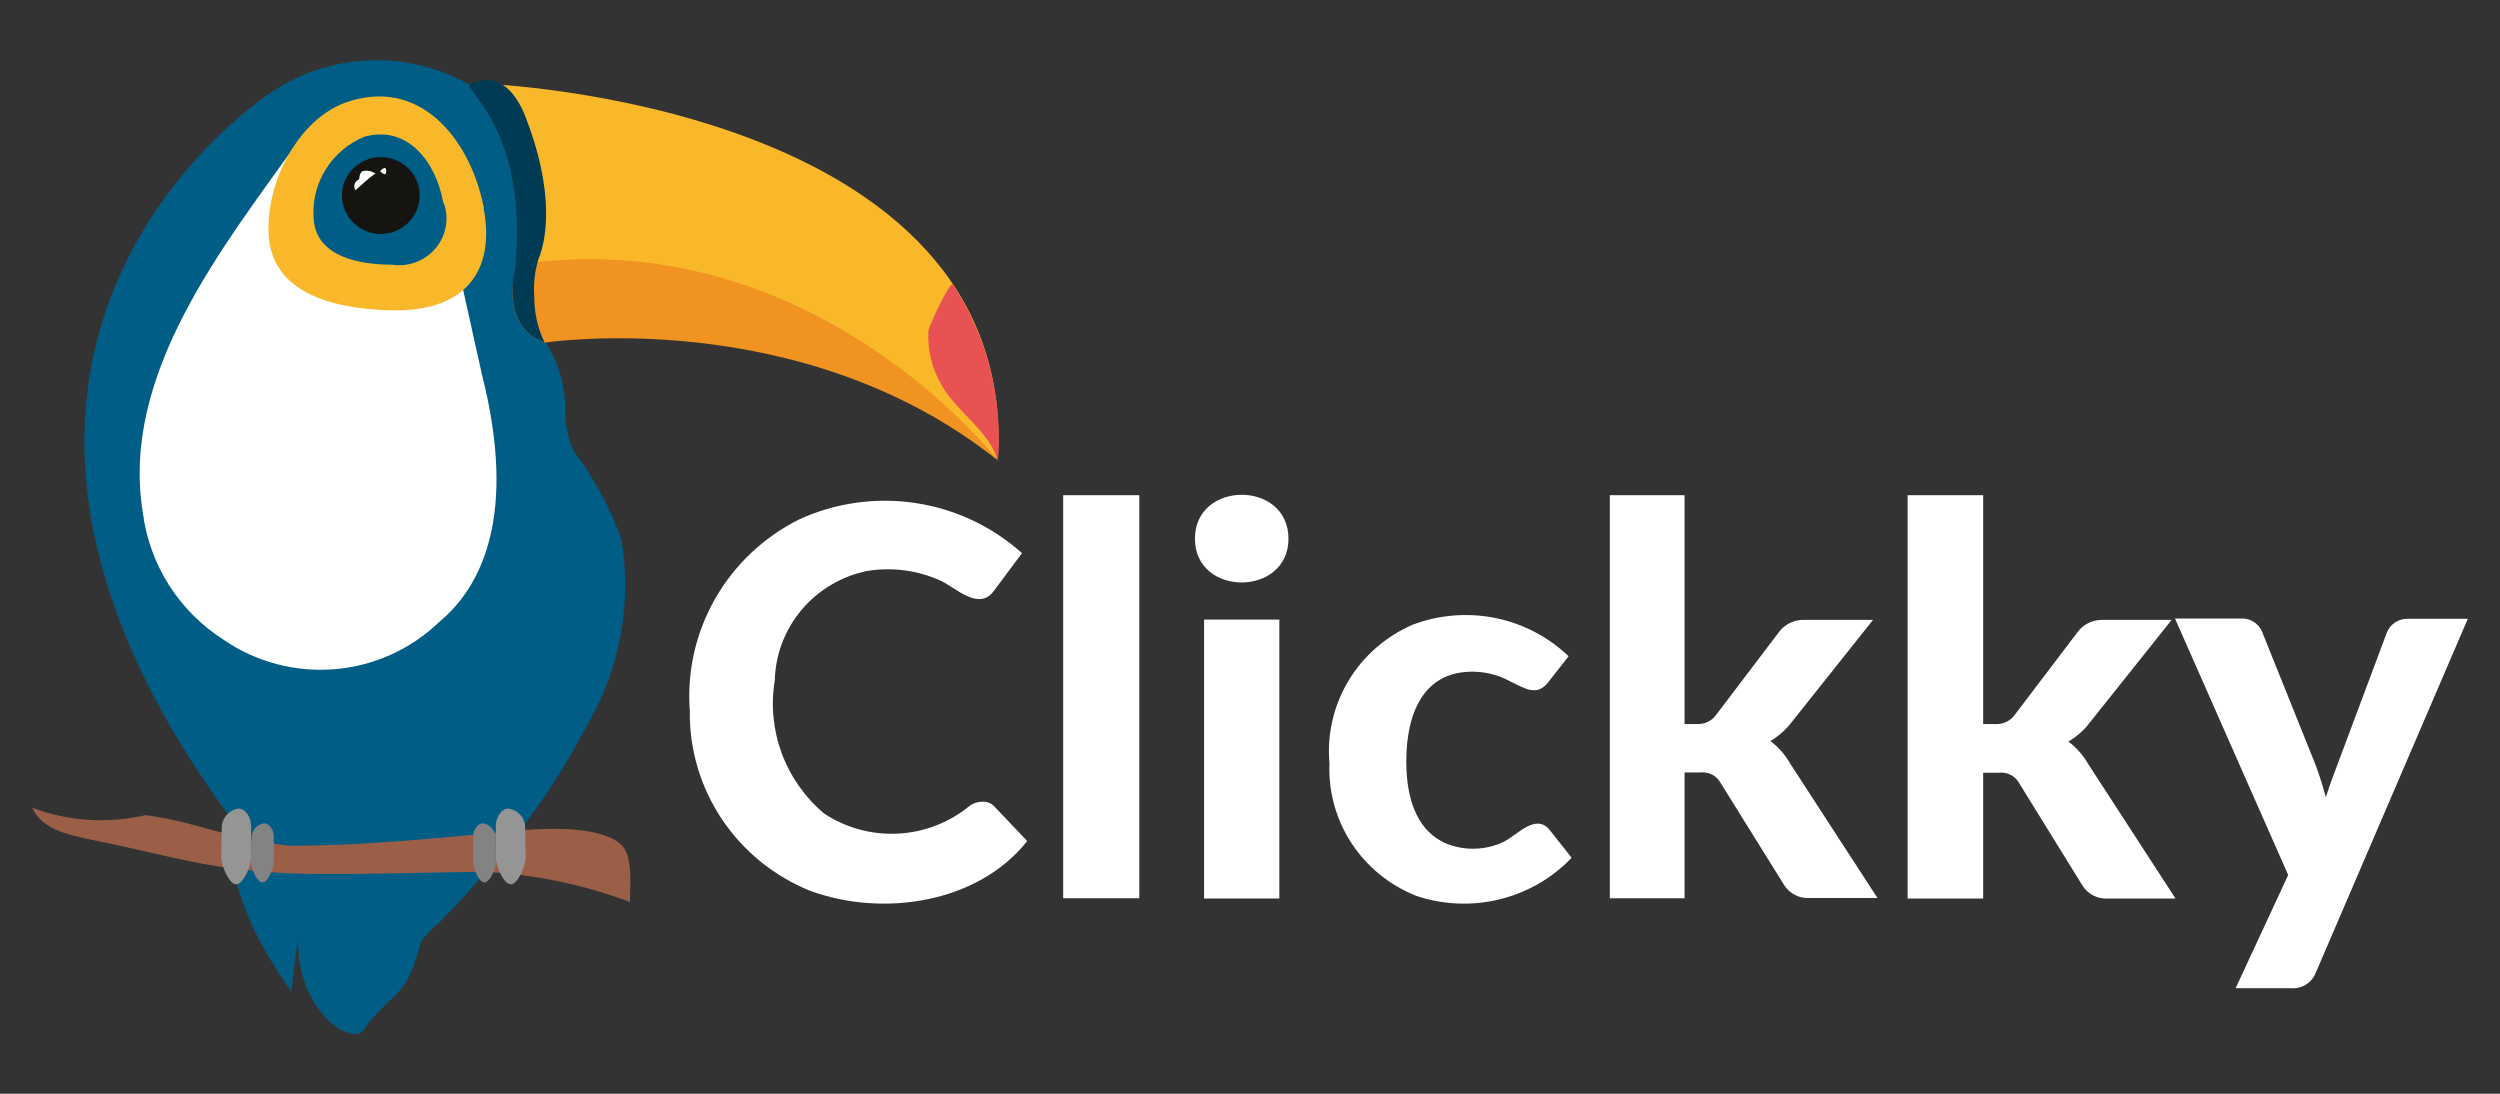 <svg width="112" height="49" viewBox="0 0 112 49" fill="none" xmlns="http://www.w3.org/2000/svg">
<rect x="0" y="0" width="112" height="49" fill="#333333" stroke="none"/>
<path fill-rule="evenodd" clip-rule="evenodd" d="M21.667 3.749L21.841 4.974C16.298 16.109 23.366 15.202 23.366 15.202L24.258 15.043L24.395 15.312C37.526 13.842 44.705 20.592 44.705 20.592C45.66 4.618 21.667 3.749 21.667 3.749Z" fill="#F8B829"/>
<path d="M13.421 41.368C12.863 45.043 15.901 47.175 16.384 45.999C17.724 44.272 18.195 44.774 18.864 42.177C19.109 41.854 19.392 41.562 19.707 41.307C20.385 40.613 21.038 39.902 21.667 39.175C23.52 37.105 25.102 34.812 26.378 32.352C27.794 29.868 28.31 26.982 27.841 24.169C27.334 22.746 26.611 21.408 25.696 20.2C25.417 19.568 25.29 18.88 25.324 18.191C25.294 17.16 24.981 16.157 24.419 15.288C24.129 14.979 23.909 14.613 23.772 14.214C23.635 13.815 23.585 13.392 23.626 12.973C23.787 12.042 23.787 11.123 23.923 10.192C24.009 8.452 23.687 6.717 22.981 5.121C22.981 5.121 22.113 3.602 21.344 3.981C19.976 3.125 18.385 2.68 16.765 2.699C15.145 2.719 13.566 3.203 12.218 4.092C12.218 4.092 -5.537 15.3 10.47 36.836C9.986 39.629 11.71 42.508 13.049 44.419" fill="#005D86"/>
<path d="M21.592 16.783L19.186 5.954C19.186 5.954 17.773 1.789 14.053 7.044L13.433 6.235C10.011 11.025 5.374 16.77 6.403 22.993C6.552 24.142 6.954 25.245 7.579 26.224C8.204 27.204 9.039 28.037 10.023 28.665C11.474 29.661 13.231 30.126 14.992 29.98C16.752 29.835 18.406 29.088 19.67 27.869C21.604 26.276 23.179 23.042 21.592 16.783Z" fill="white"/>
<path fill-rule="evenodd" clip-rule="evenodd" d="M24.394 15.35C24.394 15.35 35.876 13.585 44.704 20.629C44.704 20.629 36.397 9.862 23.154 11.858C23.167 11.858 22.212 14.504 24.394 15.35Z" fill="#F19320"/>
<path d="M44.705 20.629C44.938 17.851 44.227 15.075 42.684 12.74C42.559 12.581 41.605 14.639 41.592 14.823C41.542 15.681 41.753 16.535 42.2 17.273C42.832 18.424 44.37 19.367 44.68 20.605" fill="#E95253"/>
<path d="M1.443 36.187C3.066 36.797 4.837 36.912 6.527 36.517C8.895 36.836 10.135 37.571 12.962 37.889C16.422 37.889 19.856 37.522 23.291 37.203C24.407 37.105 26.887 36.971 27.829 37.84C28.375 38.343 28.213 39.702 28.226 40.413C26.176 39.641 24.018 39.186 21.828 39.065C19.348 39.065 16.781 39.175 14.264 39.151C12.547 39.156 10.833 39.008 9.143 38.71C7.569 38.416 6.019 38.012 4.444 37.693C3.303 37.448 1.915 37.252 1.443 36.187Z" fill="#9B5F48"/>
<path d="M23.551 38.391C23.551 38.783 23.204 39.616 22.881 39.616C22.559 39.616 22.212 38.796 22.212 38.391V37.007C22.212 36.615 22.46 36.223 22.782 36.223C22.977 36.253 23.157 36.346 23.291 36.488C23.426 36.63 23.509 36.813 23.526 37.007L23.551 38.391Z" fill="#969595"/>
<path d="M22.212 38.587C22.212 38.894 21.964 39.531 21.704 39.531C21.443 39.531 21.195 38.894 21.195 38.587V37.497C21.195 37.191 21.381 36.885 21.642 36.885C21.791 36.908 21.927 36.981 22.027 37.093C22.126 37.205 22.183 37.348 22.187 37.497L22.212 38.587Z" fill="#838383"/>
<path d="M9.912 38.391C9.912 38.783 10.259 39.616 10.582 39.616C10.904 39.616 11.251 38.796 11.251 38.391V37.007C11.251 36.615 11.003 36.223 10.681 36.223C10.486 36.253 10.307 36.346 10.172 36.488C10.037 36.63 9.954 36.813 9.937 37.007L9.912 38.391Z" fill="#969595"/>
<path d="M11.251 38.587C11.251 38.894 11.499 39.531 11.759 39.531C12.02 39.531 12.268 38.894 12.268 38.587V37.497C12.268 37.191 12.082 36.885 11.821 36.885C11.672 36.908 11.536 36.981 11.436 37.093C11.337 37.205 11.28 37.348 11.276 37.497L11.251 38.587Z" fill="#838383"/>
<path d="M24.121 11.613C24.419 10.915 24.965 8.746 23.452 5.01C23.179 4.434 22.497 3.099 21.046 3.785C20.836 4.104 23.663 5.855 23.08 12.029C23.08 12.029 22.348 14.614 24.394 15.337C24.09 14.701 23.933 14.007 23.935 13.303C23.892 12.733 23.955 12.16 24.121 11.613ZM23.985 11.858C23.985 11.858 23.985 11.858 23.997 11.858H23.985Z" fill="#003B55"/>
<path d="M21.667 9.334C22.213 12.225 20.75 13.867 17.848 13.904C15.616 13.904 12.367 13.438 12.058 10.743C11.797 8.403 13.297 5.231 15.703 4.52C19.038 3.516 21.146 6.492 21.679 9.334H21.667Z" fill="#F8B829"/>
<path d="M19.893 9.126C20.008 9.467 20.032 9.83 19.964 10.182C19.895 10.534 19.736 10.863 19.502 11.137C19.268 11.412 18.967 11.622 18.628 11.748C18.288 11.874 17.921 11.912 17.562 11.858C16.149 11.858 14.177 11.527 14.053 9.825C13.987 9.05 14.171 8.275 14.579 7.61C14.986 6.945 15.597 6.426 16.322 6.125C18.319 5.574 19.559 7.35 19.856 9.077L19.893 9.126Z" fill="#005D86"/>
<path fill-rule="evenodd" clip-rule="evenodd" d="M18.803 8.759C18.803 9.215 18.619 9.653 18.292 9.976C17.966 10.299 17.523 10.48 17.061 10.48C16.598 10.48 16.155 10.299 15.829 9.976C15.502 9.653 15.318 9.215 15.318 8.759C15.318 8.302 15.502 7.864 15.829 7.542C16.155 7.219 16.598 7.038 17.061 7.038C17.523 7.038 17.966 7.219 18.292 7.542C18.619 7.864 18.803 8.302 18.803 8.759Z" fill="#151410"/>
<path fill-rule="evenodd" clip-rule="evenodd" d="M17.302 7.668C17.302 7.975 17.029 7.668 17.029 7.668C17.029 7.668 17.302 7.35 17.302 7.668Z" fill="white"/>
<path fill-rule="evenodd" clip-rule="evenodd" d="M16.322 7.656C16.149 7.656 16.112 7.84 16.087 8.036C16.04 8.054 15.998 8.081 15.963 8.117C15.929 8.153 15.903 8.196 15.887 8.243C15.872 8.29 15.867 8.34 15.874 8.389C15.881 8.438 15.898 8.485 15.926 8.526C15.926 8.526 16.769 7.742 16.831 7.791C16.76 7.735 16.679 7.693 16.591 7.67C16.503 7.647 16.412 7.642 16.322 7.656Z" fill="white"/>
<path d="M44.035 35.917C44.133 35.915 44.23 35.933 44.32 35.971C44.41 36.009 44.49 36.066 44.556 36.138L46.019 37.681C43.8 40.474 39.547 41.099 36.298 39.91C34.683 39.258 33.305 38.14 32.343 36.702C31.381 35.264 30.879 33.574 30.904 31.85C30.771 30.104 31.164 28.358 32.033 26.832C32.902 25.306 34.209 24.068 35.79 23.275C37.42 22.525 39.239 22.268 41.017 22.536C42.795 22.804 44.453 23.586 45.784 24.782L44.544 26.448C43.874 27.403 42.845 26.35 42.151 26.019C41.12 25.55 39.972 25.396 38.852 25.578C37.703 25.813 36.669 26.425 35.917 27.315C35.165 28.204 34.74 29.319 34.711 30.478C34.528 31.576 34.636 32.702 35.022 33.747C35.409 34.792 36.062 35.721 36.918 36.444C37.896 37.091 39.061 37.408 40.237 37.346C41.413 37.284 42.537 36.847 43.44 36.101C43.612 35.975 43.822 35.911 44.035 35.917Z" fill="white"/>
<path d="M51.041 22.185V40.242H47.631V22.185H51.041Z" fill="white"/>
<path d="M57.315 27.758V40.253H53.942V27.758H57.315Z" fill="white"/>
<path d="M57.724 24.133C57.724 26.742 53.533 26.754 53.533 24.133C53.533 21.511 57.724 21.511 57.724 24.133Z" fill="white"/>
<path d="M69.38 30.539C68.847 31.25 68.276 30.809 67.681 30.539C66.948 30.13 66.089 29.995 65.263 30.16C63.552 30.539 63.056 32.267 63.007 33.835C62.957 35.403 63.292 37.191 64.854 37.816C65.252 37.966 65.677 38.036 66.103 38.021C66.529 38.007 66.948 37.907 67.334 37.73C67.942 37.448 68.809 36.383 69.442 37.203L70.409 38.428C69.535 39.343 68.414 39.989 67.178 40.291C65.942 40.593 64.645 40.538 63.441 40.131C62.254 39.659 61.243 38.836 60.548 37.775C59.853 36.713 59.508 35.465 59.56 34.202C59.444 32.913 59.741 31.619 60.408 30.505C61.075 29.391 62.08 28.512 63.279 27.991C64.46 27.542 65.745 27.436 66.985 27.685C68.224 27.935 69.365 28.53 70.273 29.4L69.38 30.539Z" fill="white"/>
<path d="M75.468 22.185V32.438H76.026C76.196 32.446 76.365 32.411 76.517 32.336C76.668 32.261 76.799 32.148 76.894 32.01L79.684 28.335C79.812 28.155 79.984 28.01 80.183 27.912C80.382 27.813 80.602 27.765 80.824 27.771H83.912L80.304 32.304C80.037 32.664 79.7 32.969 79.312 33.198C79.677 33.472 79.981 33.819 80.204 34.215L84.11 40.229H81.072C80.847 40.245 80.622 40.2 80.421 40.098C80.22 39.997 80.051 39.843 79.932 39.654L77.08 35.072C76.994 34.913 76.862 34.784 76.7 34.701C76.538 34.618 76.355 34.585 76.175 34.607H75.468V40.242H72.12V22.185H75.468Z" fill="white"/>
<path d="M88.846 22.185V32.438H89.404C89.574 32.446 89.743 32.411 89.895 32.336C90.047 32.261 90.177 32.148 90.272 32.01L93.062 28.335C93.19 28.155 93.362 28.01 93.561 27.912C93.76 27.813 93.98 27.765 94.202 27.771H97.29L93.657 32.328C93.391 32.689 93.053 32.993 92.665 33.222C93.03 33.497 93.334 33.843 93.558 34.239L97.463 40.254H94.438C94.213 40.27 93.988 40.224 93.787 40.123C93.585 40.021 93.416 39.867 93.297 39.678L90.458 35.084C90.372 34.926 90.24 34.797 90.078 34.714C89.916 34.63 89.734 34.597 89.553 34.619H88.846V40.254H85.461V22.185H88.846Z" fill="white"/>
<path d="M103.738 43.598C103.652 43.812 103.498 43.993 103.299 44.114C103.1 44.236 102.867 44.291 102.635 44.272H100.155L102.511 39.2L97.439 27.709H100.403C100.604 27.7 100.802 27.753 100.971 27.861C101.14 27.968 101.271 28.125 101.345 28.31L103.751 34.3C103.924 34.774 104.073 35.247 104.197 35.721C104.346 35.243 104.519 34.766 104.705 34.288L106.937 28.322C107.012 28.143 107.139 27.99 107.303 27.883C107.466 27.776 107.659 27.72 107.855 27.722H110.558L103.738 43.598Z" fill="white"/>
</svg>
